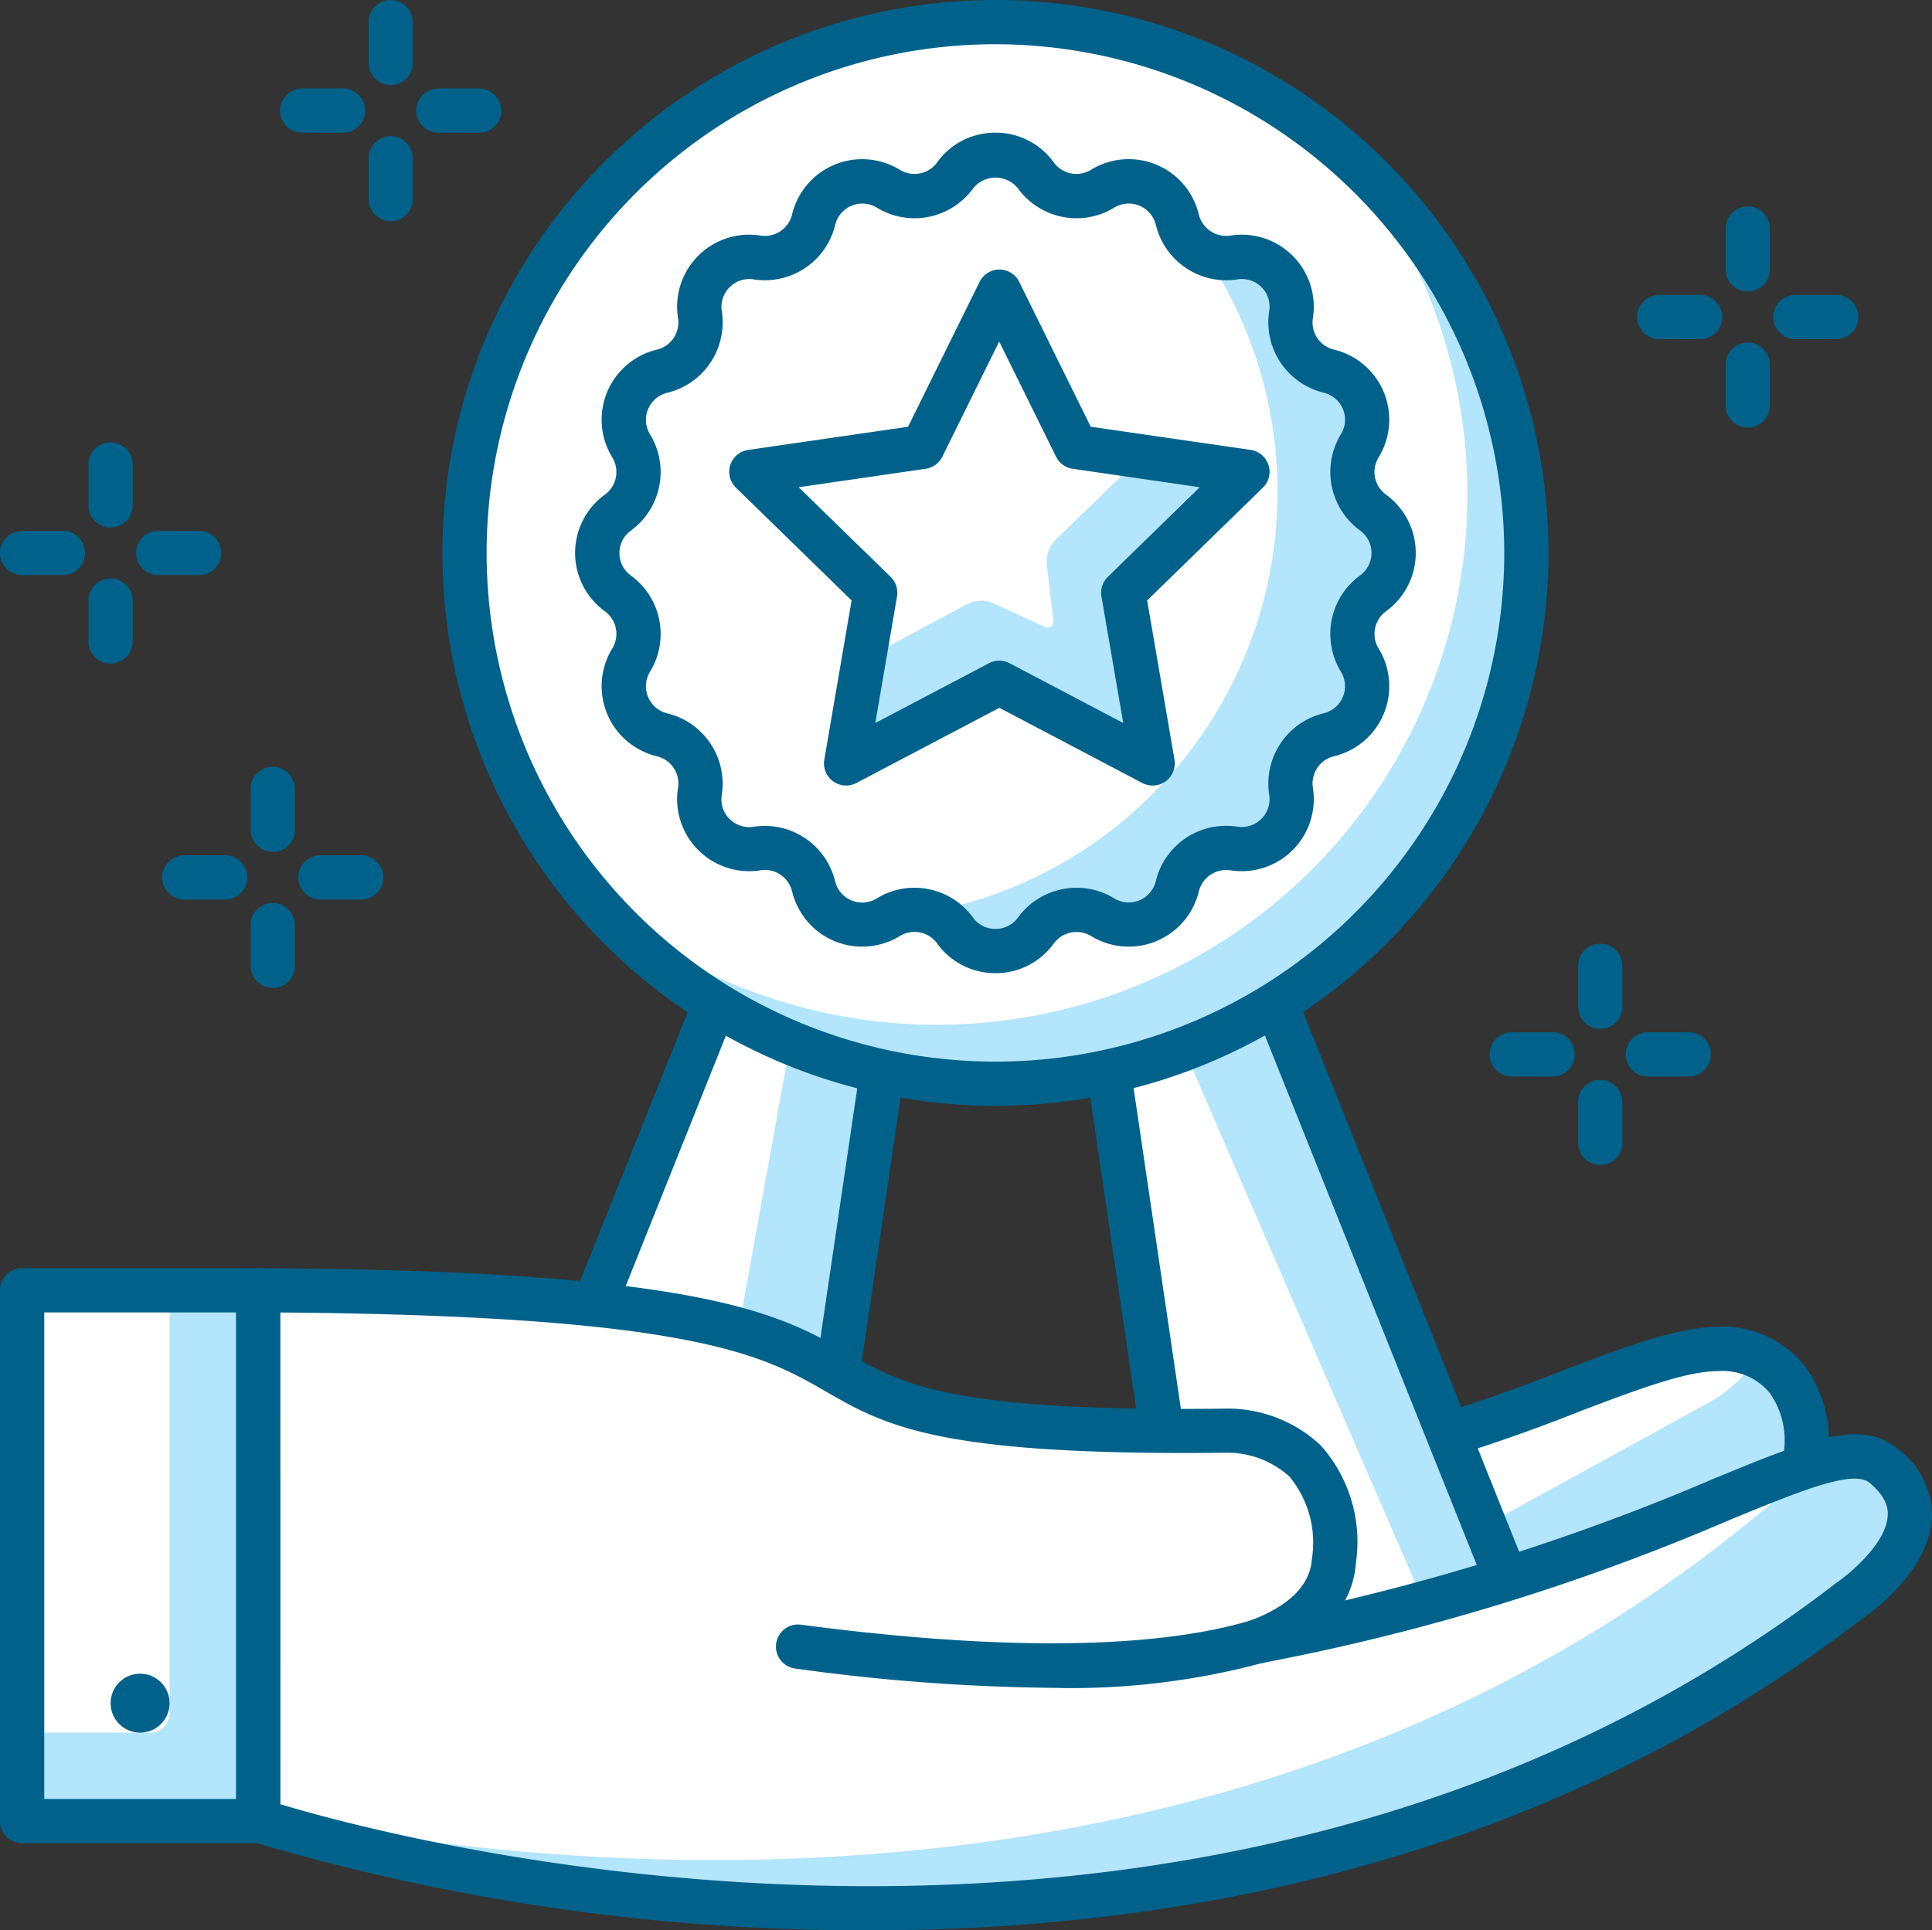 <?xml version="1.0" encoding="UTF-8"?> <svg xmlns="http://www.w3.org/2000/svg" width="100" height="99.934" viewBox="0 0 100 99.934"><rect x="0" y="0" width="100" height="99.934" fill="#333333" stroke="none"/><path d="M289.541,434.511h0a7.058,7.058,0,0,1-4.452,5.524l-19.154,7.334a7,7,0,0,1-9.237-4.646h0a5.606,5.606,0,0,1,3.69-6.854l3.786-1.209c10.65-2.266,16.968-6.252,20.939-6.3C288.778,428.314,290.259,431.493,289.541,434.511Z" transform="translate(-196.214 -358.52)" fill="#fff"></path><path d="M287.181,428.635a7.03,7.03,0,0,1-2.513,2.351l-17.977,9.875a6.97,6.97,0,0,1-9.4-2.66,5.573,5.573,0,0,0-.6,4.377,7,7,0,0,0,9.237,4.646l19.154-7.334a7.058,7.058,0,0,0,4.452-5.524C290.1,432.008,289.3,429.574,287.181,428.635Z" transform="translate(-196.213 -358.375)" fill="#b3e5fc"></path><path d="M263.834,449.371a8.137,8.137,0,0,1-7.843-5.942,6.728,6.728,0,0,1,4.446-8.252l3.786-1.209a88.06,88.06,0,0,0,13.4-4.147c3.229-1.22,5.777-2.185,7.869-2.211a5.419,5.419,0,0,1,4.5,1.982,6.534,6.534,0,0,1,1.07,5.533,8.214,8.214,0,0,1-5.168,6.374l-19.154,7.336A8.119,8.119,0,0,1,263.834,449.371Zm21.753-19.47h-.063c-1.689.021-4.07.922-7.087,2.063a89.056,89.056,0,0,1-13.628,4.215l-3.676,1.18a4.445,4.445,0,0,0-2.936,5.453,5.853,5.853,0,0,0,7.725,3.884l19.154-7.334a5.924,5.924,0,0,0,3.73-4.629c0-.031.011-.061.017-.09a4.254,4.254,0,0,0-.618-3.618A3.164,3.164,0,0,0,285.587,429.9Z" transform="translate(-196.61 -358.917)" fill="#00628a"></path><path d="M250.08,410.369l-18.322,45.8h18.321l6.751-45.8Z" transform="translate(-209.241 -367.996)" fill="#b3e5fc"></path><path d="M250.08,410.369l-18.322,45.8h12.214l8.277-45.8Z" transform="translate(-209.241 -367.996)" fill="#fff"></path><path d="M250.472,457.71H232.152a1.144,1.144,0,0,1-1.063-1.57l18.322-45.8a1.146,1.146,0,0,1,1.063-.721h6.75a1.145,1.145,0,0,1,1.133,1.313l-6.75,45.8A1.147,1.147,0,0,1,250.472,457.71Zm-16.629-2.29h15.641l6.412-43.512H251.25Z" transform="translate(-209.635 -368.392)" fill="#00628a"></path><path d="M260.085,410.369h-6.749l6.75,45.8h18.322Z" transform="translate(-197.874 -367.996)" fill="#b3e5fc"></path><path d="M253.977,410.369h-.641l6.75,45.8h13.741Z" transform="translate(-197.874 -367.996)" fill="#fff"></path><path d="M278.8,457.71H260.481a1.144,1.144,0,0,1-1.133-.977l-6.75-45.8a1.145,1.145,0,0,1,1.133-1.313h6.748a1.146,1.146,0,0,1,1.064.721l18.322,45.8a1.144,1.144,0,0,1-1.064,1.57Zm-17.331-2.29h15.641l-17.406-43.512h-4.647Z" transform="translate(-198.27 -368.392)" fill="#00628a"></path><path d="M309.9,435.459c-2.95-2.45-11.113,5.066-32.353,9.076,2.8-1.061,3.794-2.621,3.9-4.182.478-7.037-5.621-6.714-5.621-6.714-31.313.366-7.5-7.067-50.069-7.269v27.446s46.884,15.927,82.387-11.392C308.146,442.424,313.76,438.663,309.9,435.459Z" transform="translate(-212.4 -359.568)" fill="#fff"></path><path d="M309.9,432.486c-.867-.719-2.2-.565-4.171.095a9.992,9.992,0,0,1-2.194,2.31c-28.37,23.6-65.547,18.171-77.779,15.524v.429s46.884,15.927,82.387-11.392C308.146,439.451,313.76,435.691,309.9,432.486Z" transform="translate(-212.4 -356.596)" fill="#b3e5fc"></path><path d="M257.828,459.9a111.515,111.515,0,0,1-32.041-4.6,1.145,1.145,0,0,1-.777-1.084V426.764a1.147,1.147,0,0,1,1.145-1.145h0c23.07.11,27.014,2.38,30.492,4.382,2.847,1.64,5.307,3.064,19.559,2.889a7.027,7.027,0,0,1,4.953,1.908,7.486,7.486,0,0,1,1.824,6.029,4.917,4.917,0,0,1-.562,1.991,116.324,116.324,0,0,0,19.057-6.292c4.925-2.026,7.637-3.141,9.548-1.554h0a4.277,4.277,0,0,1,1.76,3.58c-.145,2.818-3.257,4.982-3.611,5.218C292.663,456.48,273.57,459.9,257.828,459.9ZM227.3,453.369c6.224,1.875,48.419,13.266,80.544-11.458.711-.482,2.589-2.06,2.659-3.479.012-.22.044-.881-.937-1.7h0c-.847-.7-3.519.391-7.212,1.908a115.609,115.609,0,0,1-24.2,7.414,1.146,1.146,0,0,1-.618-2.2c2.008-.76,3.072-1.832,3.163-3.186a5.368,5.368,0,0,0-1.157-4.253,4.78,4.78,0,0,0-3.267-1.241c-14.922.171-17.632-1.385-20.77-3.191-3.177-1.829-6.771-3.9-28.209-4.07Z" transform="translate(-212.795 -359.963)" fill="#00628a"></path><path d="M257.651,441.079a103.115,103.115,0,0,1-13.341-1,1.144,1.144,0,1,1,.3-2.269c13.054,1.722,19.906.815,23.354-.246a1.145,1.145,0,1,1,.673,2.188A38.125,38.125,0,0,1,257.651,441.079Z" transform="translate(-203.153 -353.696)" fill="#00628a"></path><rect width="12.214" height="27.481" transform="translate(1.145 66.802)" fill="#b3e5fc"></rect><path d="M0,0H7.642a0,0,0,0,1,0,0V21.9a1,1,0,0,1-1,1H0a0,0,0,0,1,0,0V0A0,0,0,0,1,0,0Z" transform="translate(1.136 66.802)" fill="#fff"></path><path d="M230.368,455.39H218.154a1.145,1.145,0,0,1-1.145-1.145V426.764a1.145,1.145,0,0,1,1.145-1.145h12.214a1.145,1.145,0,0,1,1.145,1.145v27.481A1.145,1.145,0,0,1,230.368,455.39ZM219.3,453.1h9.924V427.909H219.3Z" transform="translate(-217.009 -359.963)" fill="#00628a"></path><circle cx="1.527" cy="1.527" r="1.527" transform="translate(5.725 86.65)" fill="#00628a"></circle><circle cx="27.481" cy="27.481" r="27.481" transform="translate(24.044 1.147)" fill="#fff"></circle><path d="M275.8,387.686A27.461,27.461,0,0,1,237.077,426.4,27.465,27.465,0,1,0,275.8,387.686Z" transform="translate(-206.439 -379.944)" fill="#b3e5fc"></path><path d="M260.633,439.867a28.626,28.626,0,1,1,28.626-28.626A28.659,28.659,0,0,1,260.633,439.867Zm0-54.962a26.336,26.336,0,1,0,26.336,26.336A26.367,26.367,0,0,0,260.633,384.905Z" transform="translate(-209.109 -382.615)" fill="#00628a"></path><path d="M259.962,388.935h0a2.587,2.587,0,0,0,3.449.687h0a2.585,2.585,0,0,1,3.87,1.6h0a2.588,2.588,0,0,0,2.924,1.953h0a2.585,2.585,0,0,1,2.962,2.962h0a2.589,2.589,0,0,0,1.954,2.924h0a2.587,2.587,0,0,1,1.6,3.87h0a2.587,2.587,0,0,0,.687,3.449h0a2.588,2.588,0,0,1,0,4.189h0a2.587,2.587,0,0,0-.687,3.449h0a2.586,2.586,0,0,1-1.6,3.87h0a2.588,2.588,0,0,0-1.954,2.924h0a2.586,2.586,0,0,1-2.962,2.962h0a2.587,2.587,0,0,0-2.924,1.954h0a2.587,2.587,0,0,1-3.87,1.6h0a2.585,2.585,0,0,0-3.449.685h0a2.585,2.585,0,0,1-4.188,0h0a2.585,2.585,0,0,0-3.449-.685h0a2.587,2.587,0,0,1-3.87-1.6h0a2.587,2.587,0,0,0-2.924-1.954h0a2.589,2.589,0,0,1-2.963-2.962h0a2.585,2.585,0,0,0-1.953-2.924h0a2.586,2.586,0,0,1-1.6-3.87h0a2.587,2.587,0,0,0-.686-3.449h0a2.586,2.586,0,0,1,0-4.189h0a2.586,2.586,0,0,0,.686-3.449h0a2.587,2.587,0,0,1,1.6-3.87h0a2.586,2.586,0,0,0,1.953-2.924h0a2.588,2.588,0,0,1,2.963-2.962h0a2.588,2.588,0,0,0,2.924-1.953h0a2.586,2.586,0,0,1,3.87-1.6h0a2.587,2.587,0,0,0,3.449-.687h0A2.586,2.586,0,0,1,259.962,388.935Z" transform="translate(-206.343 -379.849)" fill="#fff"></path><path d="M271.488,404.628a2.587,2.587,0,0,1-.687-3.449,2.587,2.587,0,0,0-1.6-3.87,2.589,2.589,0,0,1-1.954-2.924h0a2.585,2.585,0,0,0-2.962-2.962,2.569,2.569,0,0,1-1.519-.227,22.132,22.132,0,0,1-14.26,34.121,2.565,2.565,0,0,1,1.348.948,2.585,2.585,0,0,0,4.188,0,2.586,2.586,0,0,1,3.449-.685,2.587,2.587,0,0,0,3.87-1.6,2.587,2.587,0,0,1,2.924-1.954,2.586,2.586,0,0,0,2.962-2.962h0a2.588,2.588,0,0,1,1.954-2.924,2.586,2.586,0,0,0,1.6-3.87,2.587,2.587,0,0,1,.687-3.449A2.588,2.588,0,0,0,271.488,404.628Z" transform="translate(-200.42 -378.095)" fill="#b3e5fc"></path><path d="M258.263,430.627h0a3.693,3.693,0,0,1-3.02-1.541,1.449,1.449,0,0,0-1.924-.383,3.733,3.733,0,0,1-5.583-2.313,1.448,1.448,0,0,0-1.629-1.089,3.731,3.731,0,0,1-4.273-4.273,1.449,1.449,0,0,0-1.089-1.629,3.731,3.731,0,0,1-2.313-5.583,1.448,1.448,0,0,0-.382-1.922,3.729,3.729,0,0,1,0-6.043,1.45,1.45,0,0,0,.382-1.924,3.73,3.73,0,0,1,2.313-5.582,1.45,1.45,0,0,0,1.089-1.631,3.729,3.729,0,0,1,4.273-4.272,1.449,1.449,0,0,0,1.629-1.09,3.731,3.731,0,0,1,5.583-2.313,1.444,1.444,0,0,0,1.922-.383,3.691,3.691,0,0,1,3.021-1.542h0a3.694,3.694,0,0,1,3.023,1.542v0a1.447,1.447,0,0,0,1.921.382,3.731,3.731,0,0,1,5.585,2.315,1.457,1.457,0,0,0,1.629,1.089,3.729,3.729,0,0,1,4.273,4.272,1.449,1.449,0,0,0,1.09,1.631,3.73,3.73,0,0,1,2.311,5.582,1.449,1.449,0,0,0,.383,1.924,3.732,3.732,0,0,1,0,6.043,1.448,1.448,0,0,0-.382,1.922,3.733,3.733,0,0,1-2.311,5.583,1.447,1.447,0,0,0-1.09,1.629,3.731,3.731,0,0,1-4.273,4.273,1.461,1.461,0,0,0-1.629,1.089,3.733,3.733,0,0,1-5.583,2.313,1.458,1.458,0,0,0-1.922.382A3.692,3.692,0,0,1,258.263,430.627Zm-4.2-4.421a3.739,3.739,0,0,1,3.034,1.537,1.422,1.422,0,0,0,1.166.594h0a1.428,1.428,0,0,0,1.169-.594,3.75,3.75,0,0,1,4.973-.992,1.441,1.441,0,0,0,2.159-.893,3.743,3.743,0,0,1,4.218-2.815,1.442,1.442,0,0,0,1.65-1.652,3.749,3.749,0,0,1,2.818-4.218,1.442,1.442,0,0,0,.893-2.157,3.746,3.746,0,0,1,.989-4.976,1.44,1.44,0,0,0,0-2.333,3.752,3.752,0,0,1-.989-4.977,1.44,1.44,0,0,0-.893-2.156,3.749,3.749,0,0,1-2.818-4.218,1.43,1.43,0,0,0-.4-1.247,1.446,1.446,0,0,0-1.246-.4,3.745,3.745,0,0,1-4.218-2.818,1.444,1.444,0,0,0-2.157-.895,3.746,3.746,0,0,1-4.976-.988h0a1.483,1.483,0,0,0-2.334,0,3.747,3.747,0,0,1-4.976.988,1.444,1.444,0,0,0-2.157.895,3.743,3.743,0,0,1-4.217,2.818,1.444,1.444,0,0,0-1.652,1.652,3.749,3.749,0,0,1-2.818,4.218,1.442,1.442,0,0,0-.895,2.156,3.75,3.75,0,0,1-.988,4.977,1.438,1.438,0,0,0,0,2.333,3.744,3.744,0,0,1,.988,4.976,1.443,1.443,0,0,0,.895,2.157,3.749,3.749,0,0,1,2.818,4.218,1.424,1.424,0,0,0,.4,1.246,1.44,1.44,0,0,0,1.247.406,3.749,3.749,0,0,1,4.217,2.815,1.442,1.442,0,0,0,2.157.895A3.707,3.707,0,0,1,254.063,426.205Z" transform="translate(-206.739 -380.245)" fill="#00628a"></path><path d="M255.317,392.5l3.968,8.042,8.874,1.29-6.422,6.259,1.516,8.837-7.937-4.172-7.937,4.172,1.516-8.837-6.421-6.259,8.874-1.29Z" transform="translate(-203.595 -377.407)" fill="#fff"></path><path d="M266.467,398.89l-5.482-.8-4.423,4.3a1.607,1.607,0,0,0-.475,1.345l.347,2.855a.322.322,0,0,1-.453.331l-2.617-1.206a1.606,1.606,0,0,0-1.429.041l-5.324,2.847-.922,5.377,7.937-4.171,7.937,4.171-1.518-8.837Z" transform="translate(-201.903 -374.462)" fill="#b3e5fc"></path><path d="M263.65,418.471a1.142,1.142,0,0,1-.534-.131l-7.4-3.893-7.4,3.893a1.146,1.146,0,0,1-1.661-1.208l1.414-8.244-5.989-5.84a1.145,1.145,0,0,1,.634-1.953l8.278-1.2,3.7-7.5a1.145,1.145,0,0,1,1.027-.638h0a1.144,1.144,0,0,1,1.026.638l3.7,7.5,8.278,1.2a1.145,1.145,0,0,1,.635,1.953l-5.991,5.84,1.415,8.244a1.146,1.146,0,0,1-.457,1.119A1.13,1.13,0,0,1,263.65,418.471Zm-18.319-15.443,4.759,4.64a1.144,1.144,0,0,1,.33,1.014l-1.124,6.551,5.884-3.095a1.144,1.144,0,0,1,1.066,0l5.883,3.095L261,408.681a1.148,1.148,0,0,1,.33-1.014l4.76-4.64-6.579-.956a1.14,1.14,0,0,1-.861-.626l-2.942-5.962-2.942,5.962a1.145,1.145,0,0,1-.863.626Z" transform="translate(-203.99 -377.802)" fill="#00628a"></path><path d="M225.766,413.908h-2.115a1.145,1.145,0,1,1,0-2.29h2.115a1.145,1.145,0,1,1,0,2.29Z" transform="translate(-214.114 -367.338)" fill="#00628a"></path><path d="M230.38,413.908h-2.113a1.145,1.145,0,1,1,0-2.29h2.113a1.145,1.145,0,1,1,0,2.29Z" transform="translate(-211.682 -367.338)" fill="#00628a"></path><path d="M226.651,417.637a1.145,1.145,0,0,1-1.145-1.145v-2.113a1.145,1.145,0,0,1,2.29,0v2.113A1.145,1.145,0,0,1,226.651,417.637Z" transform="translate(-212.533 -366.487)" fill="#00628a"></path><path d="M226.651,413.023a1.145,1.145,0,0,1-1.145-1.145v-2.115a1.145,1.145,0,1,1,2.29,0v2.115A1.145,1.145,0,0,1,226.651,413.023Z" transform="translate(-212.533 -368.918)" fill="#00628a"></path><path d="M229.766,387.906h-2.115a1.145,1.145,0,0,1,0-2.29h2.115a1.145,1.145,0,1,1,0,2.29Z" transform="translate(-212.007 -381.034)" fill="#00628a"></path><path d="M234.38,387.906h-2.113a1.145,1.145,0,1,1,0-2.29h2.113a1.145,1.145,0,1,1,0,2.29Z" transform="translate(-209.575 -381.034)" fill="#00628a"></path><path d="M230.651,391.636a1.145,1.145,0,0,1-1.145-1.145v-2.115a1.145,1.145,0,1,1,2.29,0v2.115A1.145,1.145,0,0,1,230.651,391.636Z" transform="translate(-210.426 -380.184)" fill="#00628a"></path><path d="M230.651,387.019a1.145,1.145,0,0,1-1.145-1.145v-2.113a1.145,1.145,0,1,1,2.29,0v2.113A1.145,1.145,0,0,1,230.651,387.019Z" transform="translate(-210.426 -382.614)" fill="#00628a"></path><path d="M275.771,394.906h-2.115a1.145,1.145,0,0,1,0-2.29h2.115a1.145,1.145,0,0,1,0,2.29Z" transform="translate(-187.774 -377.347)" fill="#00628a"></path><path d="M280.385,394.906h-2.113a1.145,1.145,0,1,1,0-2.29h2.113a1.145,1.145,0,1,1,0,2.29Z" transform="translate(-185.343 -377.347)" fill="#00628a"></path><path d="M276.656,398.635a1.145,1.145,0,0,1-1.145-1.145v-2.113a1.145,1.145,0,1,1,2.29,0v2.113A1.145,1.145,0,0,1,276.656,398.635Z" transform="translate(-186.194 -376.496)" fill="#00628a"></path><path d="M276.656,394.021a1.145,1.145,0,0,1-1.145-1.145v-2.115a1.145,1.145,0,0,1,2.29,0v2.115A1.145,1.145,0,0,1,276.656,394.021Z" transform="translate(-186.194 -378.927)" fill="#00628a"></path><path d="M270.769,419.909h-2.113a1.145,1.145,0,1,1,0-2.29h2.113a1.145,1.145,0,1,1,0,2.29Z" transform="translate(-190.408 -364.177)" fill="#00628a"></path><path d="M275.386,419.909h-2.115a1.145,1.145,0,1,1,0-2.29h2.115a1.145,1.145,0,1,1,0,2.29Z" transform="translate(-187.977 -364.177)" fill="#00628a"></path><path d="M271.656,423.639a1.145,1.145,0,0,1-1.145-1.145v-2.115a1.145,1.145,0,1,1,2.29,0v2.115A1.145,1.145,0,0,1,271.656,423.639Z" transform="translate(-188.828 -363.327)" fill="#00628a"></path><path d="M271.656,419.024a1.145,1.145,0,0,1-1.145-1.145v-2.115a1.145,1.145,0,0,1,2.29,0v2.115A1.145,1.145,0,0,1,271.656,419.024Z" transform="translate(-188.828 -365.758)" fill="#00628a"></path><path d="M220.267,402.907h-2.113a1.145,1.145,0,1,1,0-2.29h2.113a1.145,1.145,0,1,1,0,2.29Z" transform="translate(-217.009 -373.133)" fill="#00628a"></path><path d="M224.884,402.907h-2.115a1.145,1.145,0,1,1,0-2.29h2.115a1.145,1.145,0,1,1,0,2.29Z" transform="translate(-214.578 -373.133)" fill="#00628a"></path><path d="M221.154,406.637a1.145,1.145,0,0,1-1.145-1.145v-2.115a1.145,1.145,0,0,1,2.29,0v2.115A1.145,1.145,0,0,1,221.154,406.637Z" transform="translate(-215.429 -372.282)" fill="#00628a"></path><path d="M221.154,402.022a1.145,1.145,0,0,1-1.145-1.145v-2.115a1.145,1.145,0,0,1,2.29,0v2.115A1.145,1.145,0,0,1,221.154,402.022Z" transform="translate(-215.429 -374.713)" fill="#00628a"></path></svg> 